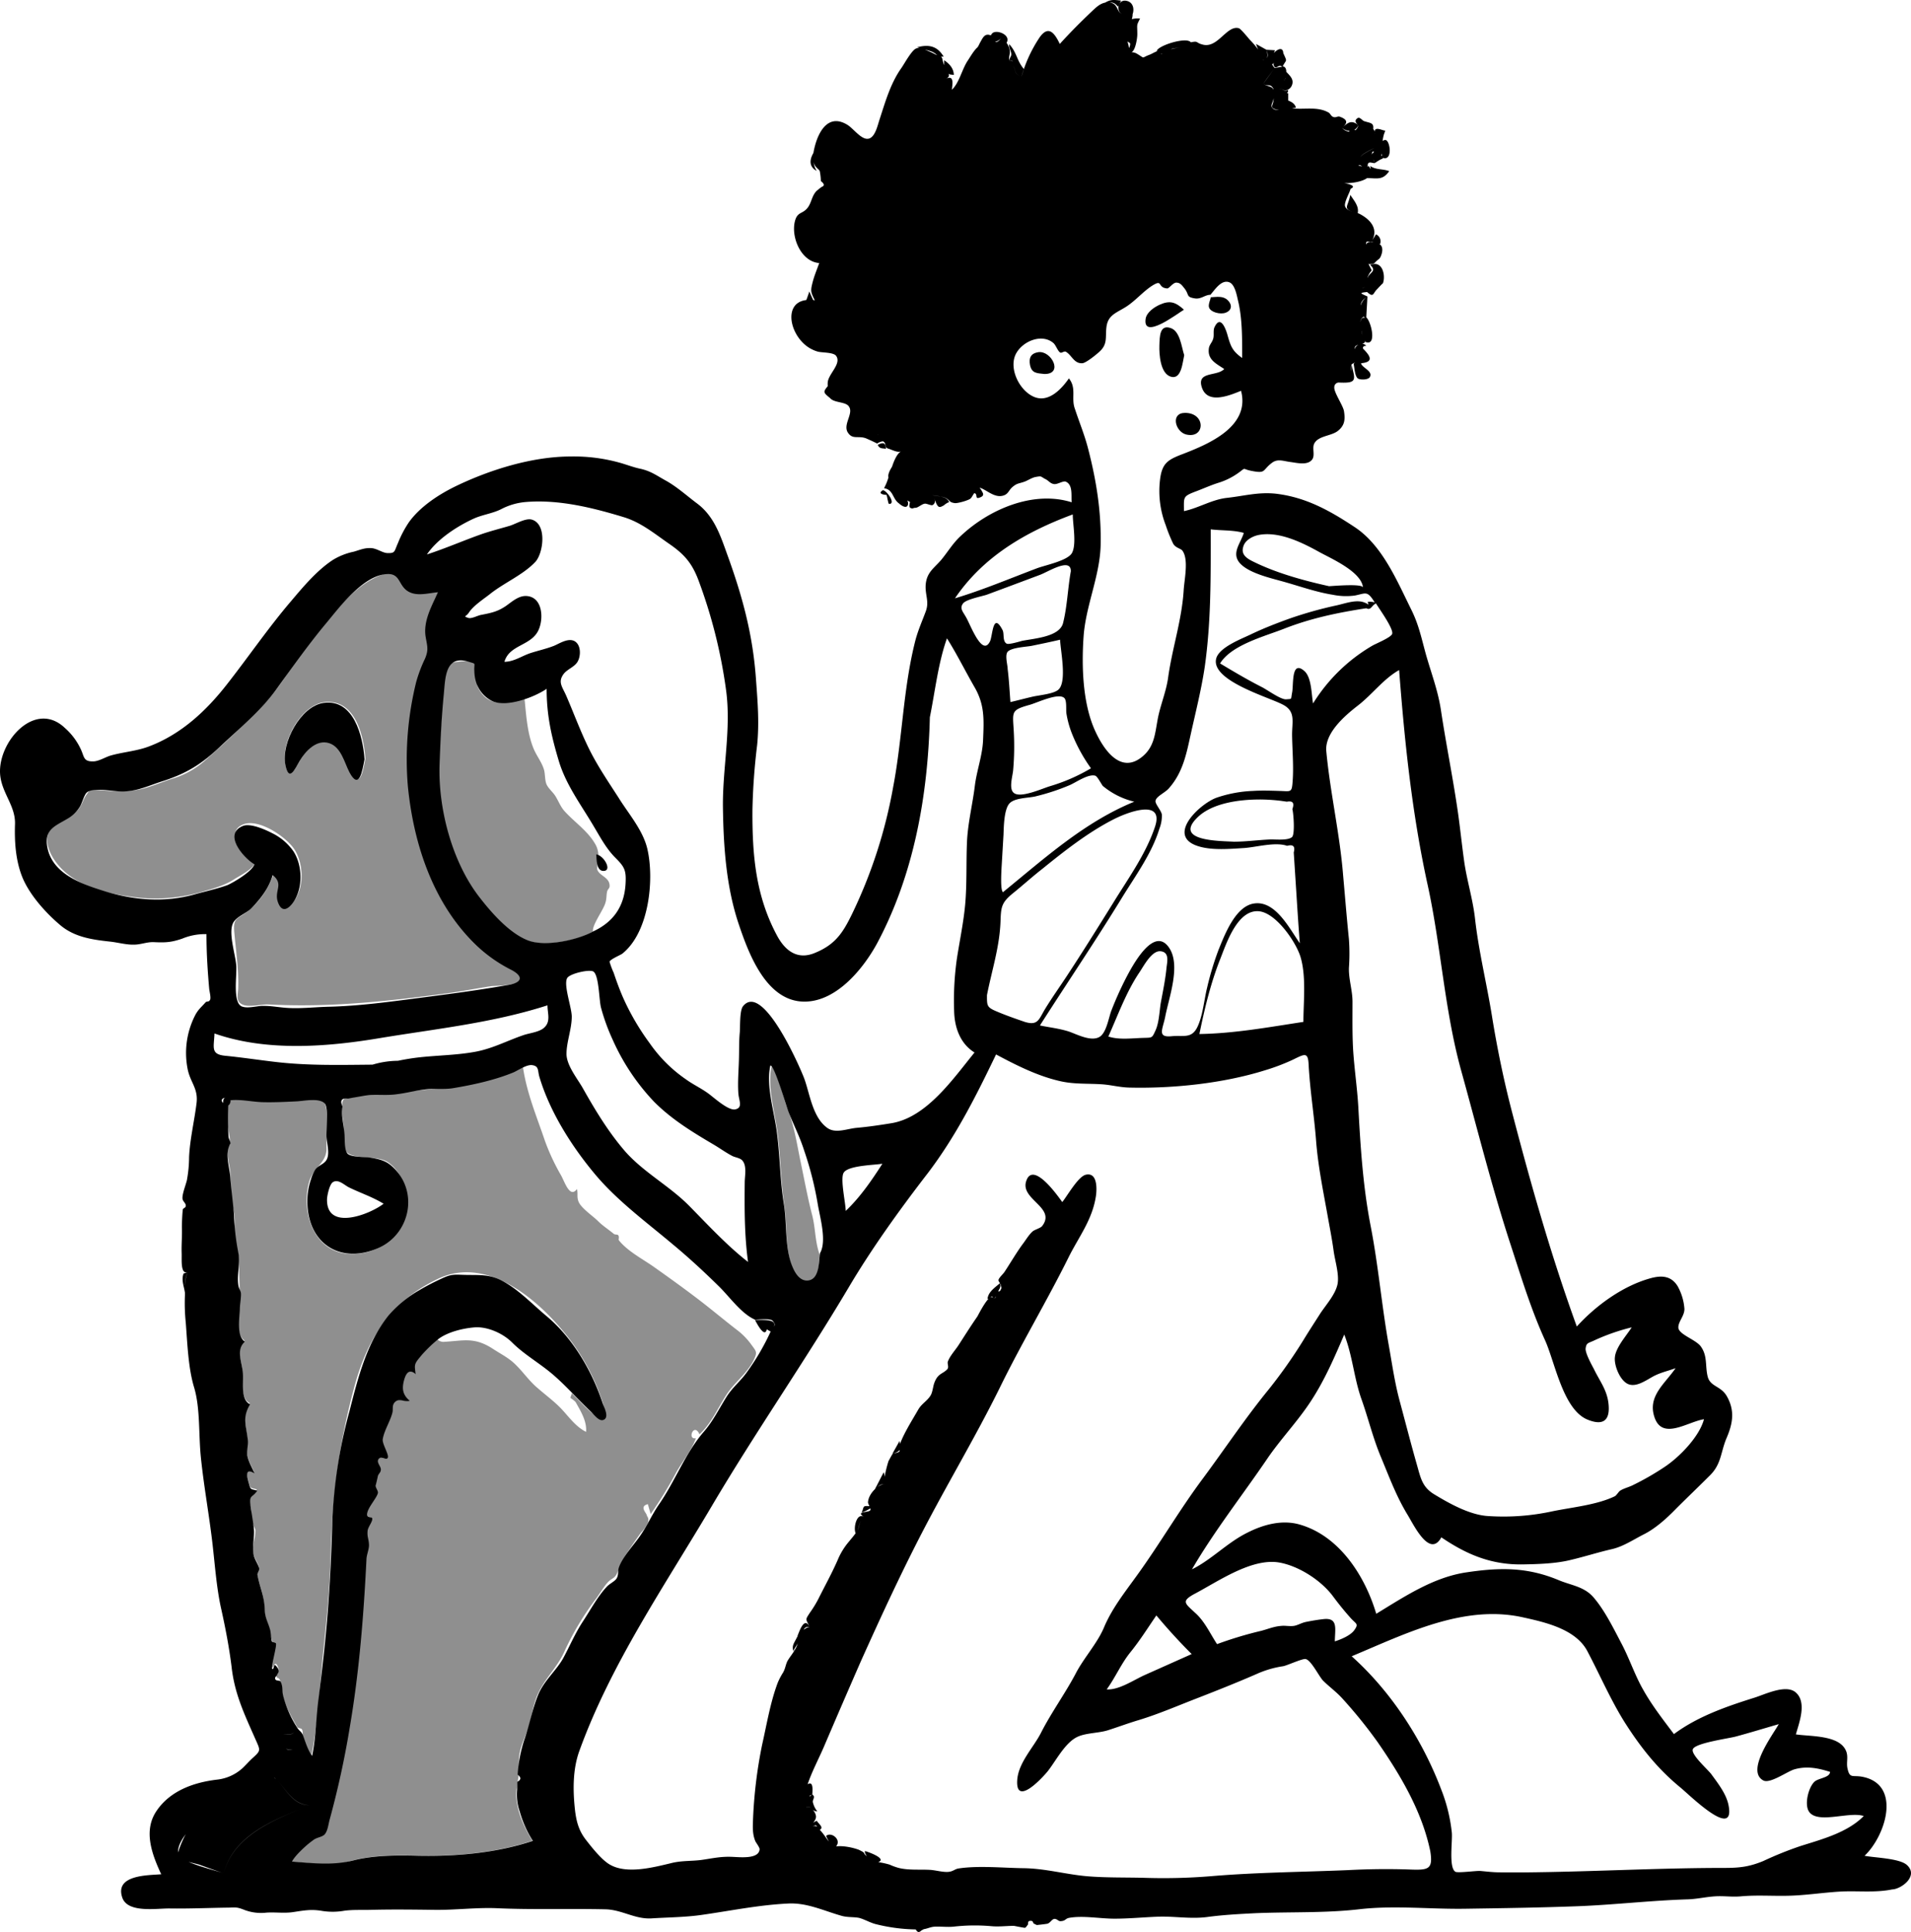 <svg id="Layer_1" data-name="Layer 1" xmlns="http://www.w3.org/2000/svg" viewBox="0 0 692.672 700.154"><title>1</title><g id="Character_petting" data-name="Character/petting"><path id="Combined-Shape" d="M189.537,386.6c1.4,9.6,5,18,8,26.9a77.889,77.889,0,0,0,5.8,12.4c1.4,2.5,3.2,8.5,5.8,5,.4,1.8-.1,2.7.5,4.4.8,2.4,5.2,5.3,7.1,7.2,1.8,1.8,3.9,3.1,5.8,4.7.4.3,1.2.1,1.5.4.6.7,0,1.6.3,1.9,3.1,3.9,8.5,6.7,12.5,9.5,5.8,4.1,11.5,8.2,17.1,12.5,4.4,3.4,8.7,7,13.1,10.4a24.7,24.7,0,0,1,5.3,5.4c1.9,2.6,2.2,2.7.9,5.5-2.4,4.9-6.8,8-9.7,12.3-3.3,5-5.5,10.5-10,14.7-2-4.5-4.6,2.1-1.3,1.4-1.6,4.6-5,8.5-7.4,12.9a146.871,146.871,0,0,1-9,14.6c-.3-1.2-.7-2.4-1-3.6-3.2.8-.6,3.1-.4,4,.2.8.9.9.4,2.7a12.3,12.3,0,0,1-2.5,3.6c-1.8,2.5-3.5,5-5.2,7.6-1.7,2.5-2.3,4.6-3.4,7-1,2.2-1.9,1.8-3.4,3.4-1.6,1.7-3.2,4.6-4.7,6.5a101.2,101.2,0,0,0-11.1,18.7c-2.8,6.2-8,10.5-10.3,17.1-1.2,3.4-1.6,6.9-2.7,10.3-1,3.2-2.6,6.1-3.2,9.4-.5,2.7-.2,5.9-.4,8.3-.2,2-1,5-.8,7.7.5,5.8,2.9,10.8,5.8,15.7-13.1,4.4-28,5.7-41.8,5.4-7-.2-15-.2-21.9,1.4-4,.9-7,2.1-11.2,1.8s-8.3-.7-12.5-1.1c1.2-2.5,5.2-5.5,7.4-7.4,1.3-1.1,3.4-1.3,4.4-2.4,1.1-1.2,1.5-4.2,1.9-5.6a324.548,324.548,0,0,0,7.3-33.6c3.4-20.1,4.7-40.5,6-60.7.1-1.5.8-3.2.8-4.6-.1-2.2-.5-3.5-.3-5.6.1-1.3,1.7-3.1,1.6-4.3-.1-1-1.8-.3-1.8-1.8,0-2.3,3.2-5.5,3.9-7.5.3-.8-.7-1.8-.8-2.7v-.2s.8-3.2.8-3.3c.2-1,1.2-1.3,1.1-2.6,0-1.1-1.7-2.5-.8-3.7.6-.8,2.8.5,3.3-.4.6-1.1-2.1-5.1-1.8-6.8.5-2.9,2.6-5.8,3.3-8.8.3-1.3,0-3.4,1-4.5,1.7-1.8,3.1,0,5.5-.6-2.5-2.1-2.9-3.9-2.2-7,.6-2.4,1.7-5,4.3-2.6-.4-3.6-.4-4.1,2.3-6.8,1.3-1.3,2.7-3.5,4.2-4.4.5-.5.9-1,1.4-1.5a3.356,3.356,0,0,0,2.3,1.1c7.4-.4,11.2-1.9,18,2.5,2.9,1.9,5.8,3.3,8.2,5.7,2.8,2.7,5,6,8,8.5,3.3,2.9,6.6,5.2,9.5,8.5,2.4,2.7,4.8,5.8,8.1,7.4.3-3.9-1.9-7.4-3.8-10.8a8.013,8.013,0,0,0-1.8-1.4c-.2-.7.6-1.3.3-1.9,2.8,2.6,5.8,6.4,9,8.3,5.3,3.1,2.9-3,1.9-6.1a76.354,76.354,0,0,0-14.1-24.8c-10.6-12.7-28.2-26.8-45.1-18.8-16.7,7.9-25.5,21.2-30.3,38.8-5.6,20.5-8.1,40.1-8.7,61.3-.3,12.1-1.5,24.2-2.8,36.3-1.2,11.8-1.8,24.6-4.1,36.1a19.485,19.485,0,0,1-3.1-6.3c-.3-1,.1-2-.4-2.9-.2-.4-1.4-.4-1.7-.8-1.9-3.3-4.5-7.9-5.3-11.8-.4-2,0-3.2-.9-5.1-.8-1.7-1.2-.1-1.5-2.2,0-.3,1.3-.8.9-2.2-1.1-3.5-1.8-.2-2.3-.2-1.1,0,1.3-7.2,1.1-8.3-.2-1.3-.8-.6-1.1-1.5a22.847,22.847,0,0,1-.8-3.3c-.6-3.6-2-4.8-2-8.7-.1-4.7-1.8-7.7-2.6-12.2-.1-.8.8-1.8.6-2.5-.3-1.5-1.4-2.8-1.9-4.4-.9-3.3.9-6.2.6-9.4,0,.5-1-2.4-1.1-2.6-.4-1.5-.2-3.4-.5-5-.3-1.5-1.2-3.5-.4-4.9.6-1,1.8-.7,2.6-1.8-2.7-.9-2.1.1-3.1-2.9-.9-2.9-1-5.3,2.1-3.4-.8-1.9-2.2-4.3-2.6-6.4-.3-1.9.4-3.7.2-5.6-.5-5-2.1-8.1.8-13-3.8-1.9-2.1-8.6-2.7-12.3-.6-4-2.2-7.8.8-10.4-3.8-2.7-1.9-11.5-1.8-15.7.1-4-.2-8.1-.2-12.8,0-2.6-.7-4.5-1.3-7.1-.8-3.4,0-5.9-.3-9.2-.2-2.6-1.2-5.2-1.3-7.9a83.345,83.345,0,0,0-.3-8.7c-.3-2.3-.9-3.9-.9-6.4a12.287,12.287,0,0,1-.2-2.7s1-2.4,1-1.3c0-3.9-1.9-7.7-.9-12.5.8-3.9,1.5-3.3,5.5-3,3.1.2,6.2.4,9.3.4,4,0,17-2.8,19.9.1,2.4,2.4,1,13.5,1.2,16.9.3,5.5-5,7.2-6.4,12.8-2.8,10.7,1.8,24.8,14.3,25.7,11.7.9,22.9-8.7,21.3-20.5-.6-4.7-2.8-9.9-6.9-12.7-4-2.7-12.4-.7-15.2-3.9-1.3-1.5-.8-7.4-.9-9.3-.2-2.9-1.5-8.6.4-9.9,2.1-1.5,8.7-1.6,11.1-1.6a55.973,55.973,0,0,0,10-.6c7.6-1.3,15.1-1.2,22.5-2.9C175.837,391.3,182.637,389.6,189.537,386.6Zm90.1,0c1.5,0,4.8,12.7,5.7,14.9,2.4,6.1,3.4,12.3,4.7,18.8,1.4,6.6,2.6,13.3,4.3,19.9,1.3,4.9,1,9.6,2.8,14.6-.5,3.1,0,8.3-3.4,9.6-3,1.2-5-1.7-6.2-4.2-3.1-6.8-2.1-15.8-3.2-23.1-1.3-8.6-1.4-17.1-2.4-25.7C281.037,403.7,278.037,394.1,279.637,386.6Zm-133.1-174.1c3.3,3.8,8.3,2.2,12.7,1.8-1.9,4.2-4.5,8.8-4.6,13.5-.1,2.5,1.3,4.7,1.3,7s-1.9,4.5-2.8,6.7c-4,9.7-5,22.9-5.2,33.3-.3,21.6,6.2,44.6,19.9,61.5a59.937,59.937,0,0,0,9.8,9.7c2,1.5,11.1,5.2,11.5,7.3.8,4.2-8.5,3.8-11.1,4.1-5.4.8-10.7,1.9-16.1,2.6-21.6,2.9-42.9,5.2-64.7,4-2.4-.1-6.9,1.1-9.2.1-2.7-1.1-1.8-3.4-1.7-6,.2-6.8-.8-13.4-1.4-20.1-.5-5.4.8-4.7,4.8-7.7a29.442,29.442,0,0,0,9.5-13.8c3.8,3.1,1.1,4.8,1.6,8.7.7,4.8,3.9,4,6.1.8,3.3-5,3-13-.1-18-2.8-4.5-12.8-11.4-18.5-9.3-7.5,2.7.7,11.9,4.2,13.9-.9,2.5-5.8,4.8-7.9,6.2-3,1.9-6.9,3.1-10.4,4.1a61.283,61.283,0,0,1-27.9,1.9c-9.2-1.3-19.8-4.3-25.7-11.9-2.6-3.3-4.9-8.2-2.5-12.3,2.2-3.7,7.7-3.9,10.4-7.5,1.2-1.5,1.7-3.6,2.8-5.1,1.7-2.4,1-2,4.3-1.7,5.3.5,11,.8,16.2-.5,3.9-1,7.8-2.8,11.6-3.9a30.982,30.982,0,0,0,11.1-6.5c7.3-6.4,14.4-13.3,21.1-20.2s11-15.8,17.3-23.1c7.1-8.3,13.9-18.9,24.4-23.4C143.437,206,143.337,208.8,146.537,212.5Zm25.4,27.5c1,1.1.4,7.1,1.3,9.1,3.7,7.5,10.2,5.8,16.9,4.2.6,6,1,12.7,3.4,18.3,1.1,2.5,2.8,4.6,3.6,7.2.5,1.6.3,3.7.9,5.3.7,1.7,2.4,2.9,3.4,4.6,1.2,2,1.8,3.8,3.4,5.5,3.5,3.8,8.2,7,10.8,11.5a8.34,8.34,0,0,1,1.2,5.4c0,.8-.6,3.6-.3,4.2.9,2.1,4.1,2.6,4.4,5.3.2,1.5-.6,1.3-.9,2.6-.3,1.5-.1,2.6-.7,4.3-.9,2.7-4.8,7.8-4.4,10.1-5.7,3.2-15.8,5.2-22.3,3.7-6.6-1.5-13.2-8.9-17.4-13.8-10-11.5-15.8-29.6-16.3-44.6-.3-7.6.7-15.3,1.1-22.9.2-4.3-.7-16.4,2.9-19.4C164.037,239.7,171.137,239.2,171.937,240Zm-53.7,14.4c-8.9.5-16.5,14.4-14.8,22.5,1.3,6.7,3.6,1.5,5.3-1.3,2-3.4,5.7-7.5,10.1-6.6,4.9,1,6.1,6.9,8.1,10.6,3.6,6.8,4.7-.5,5.5-4.7C131.837,266.8,128.937,253.8,118.237,254.4Z" fill="#8F8F8F" fill-rule="evenodd"/><g id="Ink"><path id="ink-shape" d="M652.537,669.029a129.3,129.3,0,0,0-13.4,5.4c-5.1,2.1-8.6,2.5-14.1,2.5-21.4,0-42.5,1.1-63.9,1.5-5.8.1-11.8.2-17.6.1-2.4,0-4.7-.3-7-.5-1.5-.1-8.1.8-9,.3-2.5-1.5-1-11.1-1.3-14.2a59.588,59.588,0,0,0-3.8-15.5c-6.8-18-18.1-35.5-32.5-48.4,19.4-8.1,40.6-18.9,62.1-14.1,8.2,1.8,19.1,4.3,23.3,12.2,4.5,8.5,8.5,17.8,13.6,25.9,5.8,9.1,11.9,16.8,20.2,23.6,3.3,2.7,19.9,19.2,17.4,6.4-.8-4.1-3.8-7.9-6.2-11.2-1.2-1.7-7.7-7.3-6.7-9.2,1.1-2.2,12.9-3.8,15.5-4.5,5.2-1.4,10.4-3,15.6-4.5-1.9,3.5-12.1,16.9-5.6,20.4,2.4,1.3,8.6-3.2,11.2-4,4.5-1.3,8.6-.5,13,.9-.1,2.2-4.4,2.2-5.8,3.7-2.1,2.2-3.5,8-1.9,10.6,3,4.8,14.7-.1,19.9,1.7-5.9,6-15.1,8.4-23,10.9Zm-291.6-199.1c.1.1,0,.3-.8.9-.2-.8-.6-.9-1.1-.7.4-.4.7-.6,1.1.7a3.256,3.256,0,0,0,.8-.9Zm1.8-2.6a.857.857,0,0,1-.9.7c0-.1,0-.2.1-.2.3-1,.8-.8.6-2.7a1.02,1.02,0,0,1,.2.9,1.052,1.052,0,0,1,0,1.3Zm-51.9,87.3c.5-1.2.6-2.6,1.3-3.7-.7,1.1-.7,2.5-1.3,3.7Zm200.7,122.9c-7.7-.3-15.3-.2-23,.2-16.5.7-33.1.8-49.6,2.2a211.94,211.94,0,0,1-23.9.6c-7.1-.2-14.2,0-21.2-.6-7.7-.7-15-2.8-22.8-2.9-7.5-.1-16.4-1-23.6.1-1.3.2-1.9,1-3.4,1.2-2,.3-4.9-.6-7-.7-3.7-.2-7.7.2-11.3-.7a21.9,21.9,0,0,1-3.3-1.2,31.335,31.335,0,0,0-4.1-.9c3.4-1.3-4.2-3.9-4.8-4-.2.5.2,1.2.7,1.9-1.9-1.5.1-.9-3-2.4a22.742,22.742,0,0,0-5.3-1.2,13.6,13.6,0,0,0-2.9,0,1.538,1.538,0,0,0,.4-.6c1.1-2.2-2.2-4.7-4-3.2a18.144,18.144,0,0,0,1,2l-.1-.1c-.7-.8-1.9-2.8-3.2-4.1,1.6-.9-.4-2.1-1.1-3.3-.5.3-1.1.5-1.3.9.4-.9,1.5-1.7.8-3.4a4.448,4.448,0,0,0-1.2-1.7,2.56,2.56,0,0,0,1.9.8,8.382,8.382,0,0,1-1.6-3.3c-.2-1,1.1-1.9-.2-2.8,0-.9.6-5.2-1.7-3.7h0c1.5-4.5,4-9.2,5.9-13.6,4.4-10.3,8.9-20.7,13.4-31,7.6-16.9,15.4-33.8,24.1-50.3,8.6-16.3,18-32.1,26.2-48.7,7.8-16,17-31.3,24.9-47.2,3.7-7.5,8.7-13.7,10-22.4.4-2.8.5-8.7-3.7-7.7-2.8.7-6.7,7.7-8.5,9.9-1.6-2.2-10.7-15.2-13.1-7.5-2.1,6.6,11,9.5,5.8,16.2-.5.7-2.7,1.3-3.4,1.9-1.4,1.2-2.6,3.3-3.7,4.7-2.4,3.3-4.4,6.8-6.6,10.1-.4.6-2,2.1-2.1,2.8-.1.4.3.8.5,1.2-1.8,1.6-4.1,3-4.5,5.6.1.1.2.1.4,0-1.7,1.8-3.8,6-4.1,6.5-2.3,3.3-4.5,6.8-6.7,10.2-1.2,1.9-3.3,4.1-4,6.2-.2.7.5,2-.2,2.7-1.7,1.8-3.4,1.4-4.7,5-.5,1.4-.6,3.4-1.4,4.6-1.3,2-3.2,2.9-4.4,5-2.3,4-5.1,8.4-6.6,12.4h0c-.1-.3-.1-.7-.2-1-.8,1.5-1.7,3-2.5,4.5a3.927,3.927,0,0,0,2.6-1.3,2.544,2.544,0,0,1-.2.7,6.028,6.028,0,0,1-2.3.6c-.6.9-1.1,1.9-1.6,2.8a46.318,46.318,0,0,0-1.4,5.7,6.4,6.4,0,0,0-.3-1.7c-1.1,2-2.1,4.1-3.2,6.1,1.9-1.5,1.8-1.7,3.6-1.8-2.3,0-5.8,3.3-6.1,6.4-.1.5.3,1.1.5,1.6h-.2c-2.4-.2-1.7.3-2.6,2.3a14.158,14.158,0,0,0,3.1-1.5.846.846,0,0,1,0,.7c-.6.9-5.5.3-2.3,2.4-2.6-1.7-3.9,4-3,5.9-.7,1-1.5,1.9-2.3,2.9a25,25,0,0,0-4.2,6.8c-2.1,4.8-4.7,9.5-7,14.1a39.814,39.814,0,0,1-3,4.9c-1.9,2.9-1.6,2.2-.1,5.4-.6-.2-1.4.3-2.2.9a1.59,1.59,0,0,1,2.2-.9c-1.9-4-3.6.9-4.5,3.2h.1c-.1.2-.2.3-.3.5h0c-.9,1.9-2,3-1.2,5,.2-1.1,1.1-1.9,1.5-2.9-.5,2.3-3,5-3.8,6.6-.6,1.3-.7,2.6-1.5,4a24.652,24.652,0,0,0-1.9,3.6c-2.7,7.1-4,15.1-5.7,22.6a168.191,168.191,0,0,0-3.3,27.3c-.1,2.6-.2,5,.8,7.5.1.4,1.6,2.3,1.6,3-.2,3.7-7.1,2.9-9.8,2.8-4.2-.2-7.1.5-11.2,1.1-3.8.5-7.4.2-11.2,1.2-6.3,1.5-15.8,4-21.9.6-3-1.6-6.7-6.3-8.8-9-2.6-3.3-3.5-6.6-4-10.7-.8-7.1-.9-14.9,1.6-21.7,11.4-31.5,31.1-60.1,48-88.7,15.9-26.9,33.7-52.4,49.6-79.2,8.4-14.2,18.5-28.2,28.6-41.3,10.2-13.4,17.5-27.9,24.8-43.1,7.5,4,15.4,8,23.8,9.8,4.8,1,9.5.7,14.3,1,3.5.2,6.5,1.1,10.1,1.2,15.8.4,34-1.5,49.1-6.2a75.2,75.2,0,0,0,10.3-3.9c4.3-2.1,5.5-2.9,5.7,1.9.5,9.3,2,18.3,2.7,27.5.7,9,2.5,17.8,4.1,26.7.8,4.5,1.7,9,2.3,13.5.5,3.4,2,8.2,1.4,11.6-.7,3.8-4.2,7.6-6.3,10.8-2.1,3.3-4.2,6.5-6.2,9.8a179.775,179.775,0,0,1-12.4,17.6c-8.5,10.4-15.8,21.4-23.8,32.2-8.6,11.5-15.7,23.8-24.1,35.4-4.4,6.1-9,11.9-11.9,18.8-2.4,5.7-7.3,11-10.2,16.6-3.9,7.4-8.9,14.2-12.7,21.7-2.7,5.2-7.9,10.5-8.5,16.6-.9,10.2,8.7,0,11-2.8,3-3.8,6.3-10.4,10.8-12.5,3.2-1.5,7.9-1.3,11.4-2.5,3.7-1.2,7.2-2.5,10.9-3.6,7.2-2.2,14.1-5.2,21.1-7.9,7.2-2.8,14.5-5.7,21.6-8.8a36.4,36.4,0,0,1,9.6-2.8c1.5-.3,6.9-2.8,8.1-2.6,2,.4,4.8,6.2,6.3,7.8,2.3,2.3,5,4.2,7.2,6.7a171.787,171.787,0,0,1,12.6,15.6c8.3,12,16.1,25.1,19.1,39.6,1,6.4-.6,6.8-6.9,6.6Zm-216.8-15.7a.365.365,0,0,1-.1-.3c0,.1.1.2.1.3,1-.6,1.2-.3,1.4.2a1.465,1.465,0,0,0-1.4-.2Zm-2.3-6.7c0-.2-.1-.3-.1-.5a.9.9,0,0,1,.1.5,1.063,1.063,0,0,1,1.4,0,1.2,1.2,0,0,0-1.4,0Zm1-4.4c.3,0,.6-.2,1-.6-.3.3-.6.7-.9,1v-.1c.1-.1,0-.2-.1-.3Zm-98.3-36.7c-2.2,5.3-3.2,11.1-5.1,16.5a50.091,50.091,0,0,0-2.4,12.6c1.3,1,1.3,1.8-.1,2.6a26.2,26.2,0,0,0-.1,2.8,18.628,18.628,0,0,0,.9,7.8,40.439,40.439,0,0,0,4.8,10.8c-13.1,4.4-28,5.7-41.7,5.4-7.4-.2-15.7-.2-23,1.6-7.8,2-14.6,1.1-22.6.5,1.2-2.4,5.6-6.3,7.9-7.9,1.2-.8,3-1,3.9-1.9,1.2-1.3,1.4-3.9,1.9-5.6a324.548,324.548,0,0,0,7.3-33.6c3.4-20,5-40.5,6-60.7.1-1.7,1-3.6.9-5.2-.1-2.1-.7-2.8-.5-4.9.1-1.4,1.8-3.3,1.7-4.5-.1-.8-2-.1-1.9-1.6.2-2.3,3.2-5.4,3.9-7.5.3-.9-.8-1.9-.8-2.9,0,.3.8-3.2.8-3.3.2-1,1.2-1.4,1.1-2.6,0-1.1-1.7-2.5-.8-3.7s2.7.6,3.3-.4c.6-1.1-2.1-5.1-1.8-6.8.5-3.1,2.7-6.4,3.5-9.6.3-1.2-.2-2.6.8-3.7,1.7-1.8,3.1,0,5.5-.6-2.4-2-2.9-4-2.2-7,.6-2.4,1.7-5,4.3-2.6-.3-3.2-.7-3.5,1.5-6.1a47.723,47.723,0,0,1,6.8-6.7c3.5-2.6,9.1-3.9,13.2-4.2,4.5-.3,10.1,2.1,13.5,5.5,4.2,4.2,9.5,7.2,14.3,11.2,5,4.2,9.4,9.3,14.2,13.8,1,.9,2.8,3.5,4.4,3.1,2.5-.7.5-4.5-.1-6.1-3.9-11.8-10.9-23.8-20.6-31.8-5-4.2-9.9-9.4-15.7-12.5-4.7-2.5-8.3-2.1-13.3-2.2-4.3-.1-5.1-.4-8.9,1.4a84.6,84.6,0,0,0-7.9,4.1,43.384,43.384,0,0,0-11.2,9.2c-8,10-11.1,22.7-14.2,34.8a177.136,177.136,0,0,0-6.2,40.3c-.4,14.1-1.1,28-2.5,42.1-.7,7.3-1.6,14.6-2.5,21.9-.9,6.7-.9,13.9-2.3,20.5-1.7-2.5-2.2-4.4-3.2-7.1-.6-1.8-1.3-1.7-2.2-3.1a39.033,39.033,0,0,1-5.1-11.6c-.5-2.1,0-3.2-.9-5.1-.3-.6-1.7-.1-2-1-.2-.7.7-1.2.7-1.4-.1-.5,1.3-1.1.1-2.7-1.7-2.3-.9.6-1.8.5-.8,0,1.6-8,1.3-9.2-.1-.4-1.4-.5-1.5-.8-.3-1.1-.3-2.8-.6-4.1-.8-3-1.9-4.3-2-7.7-.1-4.6-1.8-7.8-2.6-12.2-.2-.8.8-1.8.6-2.5-.4-1.5-1.4-2.8-1.9-4.4-.8-3,.3-7.3,0-9.7-.2-2.2-.8-5.6-1.2-8.3-.6-4.4.5-2.9,2.4-5.7-2.6-.8-2.3-.1-3.1-2.9-1-3.3-.9-5.2,2.1-3.4-.8-1.9-2.2-4.3-2.6-6.4-.3-1.9.4-3.7.2-5.6-.5-5.2-2.2-8,.8-13-3.8-1.9-2.1-8.6-2.7-12.3-.6-4-2.2-7.7.8-10.4-3.1-2.2-1.9-8.5-1.8-11.9,0-1.5.5-4.2.4-5.6-.1-1-.7-1.6-.9-2.7-.7-4.1.8-8.2-.1-12.3a84.837,84.837,0,0,1-1.5-13.1c-.3-4.4-1-9-1.3-13.5-.2-3.3-1.5-7-.9-10.4,0-.3.8-2.7.9-2.2,0-.9-.7-2-.7-2.5a108.146,108.146,0,0,1-.1-11.4h0a2.026,2.026,0,0,0,.8-1.9c3.8-.4,7.9.6,11.7.7,4.1.1,8.2-.1,12.2-.3,2.6-.1,8.3-1.4,10.3.8,1.4,1.6.5,9.8.6,11.9.1,2.5,1.4,6.5-.1,8.7-.9,1.4-3,1.9-4,3.4a14.638,14.638,0,0,0-1.5,3.4,24.673,24.673,0,0,0-1.3,9.3c.7,14.7,12.6,21.5,25.8,15.6,11.6-5.2,14.7-20.8,4.8-29.6-2.3-2.1-4.8-2.6-7.8-3.1-1.9-.3-7.1-.1-8.3-1.5-1.2-1.3-.9-5.5-1.1-7.3-.2-2.8-1.3-7-.7-9.7-1-2.2-.3-3.2,2-2.9.7-.1,1.5-.3,2.2-.4,1.9-.3,3.7-.7,5.6-.9,3.4-.2,6.7.2,10-.3,3.3-.4,6.6-1.3,9.9-1.7,3.5-.5,7,.1,10.5-.5,7.2-1.2,15-2.9,21.8-5.7,1.8-.8,4.9-3,6.9-2.6,2.4.4,1.8,2,2.5,4.3,3.8,12.7,11.8,25.3,20.3,35.4,8,9.5,18.5,17.2,28,25.2,5.8,4.8,11.3,9.9,16.7,15.2,3.9,3.8,8.1,9.9,13.1,12.1,1.1,0,5.6-.5,6.4.4.9,1,.9,1.5.5,2.1,1.1-2.8-4-2.3-6.9-2.4.3.5,3.5,7,4.3,3.4a9.993,9.993,0,0,0,1.4.8,85.473,85.473,0,0,1-8.5,14.6c-2.3,3.3-5.4,5.7-7.5,9.1-2.7,4.3-4.9,8.8-8.2,12.6-6.7,7.7-10.4,17.9-16.3,26.4-2.8,4.1-4.3,7.9-7.2,11.9-2.3,3.2-6,7.2-7.3,10.9-.5,1.5,0,2.7-.9,4.1-.6.9-2.4,1.8-3.3,2.7-3.4,3.5-6.1,8.6-8.8,12.7-2.9,4.4-4.8,9-7.3,13.6-2.6,4.5-6.7,7.8-8.9,12.9Zm-88.8,20.1c-1.8,0-2.4,0-2.6-.7a2.2,2.2,0,0,1-.1-.9,2.2,2.2,0,0,0,.1.9c.2.8.8.8,2.6.7Zm.2-6.6c.2.5-.9,1.3-3.9,1,3,.4,4.1-.5,3.9-1Zm-7.2,16.6c.3.2.5.5.8.7a5,5,0,0,1-.8-.7Zm-18.3,34.7c-2.4-.8-8.6-2.3-12.7-4.1,1.8.5,3.7.9,4.4,1.2,2.8,1,5.5,2,8.3,2.9,3.9-14.1,18.5-19.4,31.1-24.6-6-.3-8.2-5.5-11.8-9.2,3.6,3.7,5.8,9,11.8,9.2-12.6,5.2-27.2,10.6-31.1,24.6Zm-13.7-14.1c-.1.2-.3.5-.4.7a38.548,38.548,0,0,0-2.4,5.9c-.1-2.1,1.2-4.6,2.8-6.6Zm13.8-266.8a1.272,1.272,0,0,1,.6-.1c-.7,0-.8.8-.9,1.9-.6-.7-.7-1.4.3-1.8Zm45.4,32.4c4.3,2.1,8.4,3.4,12.5,5.9-5,3.9-20.9,10.1-20.5-1.8.1-1.4.9-5.2,2.1-6,2-1.3,4.2,1.1,5.9,1.9Zm-48.8-55.8c18.8,6.6,40.7,4.9,59.8,1.7,20.5-3.4,41-5.5,60.9-11.9,0,2.8,1.2,5.7-1,7.9-1.7,1.8-5.4,2.1-7.7,2.9-5.9,2-11,4.8-17.3,6-7,1.3-13.9,1.3-20.9,2.1-2.5.3-4.9.7-7.3,1.2a32.619,32.619,0,0,0-9.2,1.4c-11.8.1-23.5.4-35.3-1-6-.7-11.9-1.6-17.9-2.2-5.6-.5-4.3-2.9-4.1-8.1Zm-7.2-50.4c-11.1,3.1-22.5,2.1-33.4-1.4-7.9-2.5-18.3-6.2-20-15.8-1.1-6.3,2.7-7.5,7.1-10.1a12.639,12.639,0,0,0,4.6-4.3c.9-1.3,1.6-4.4,2.6-5.3,2.3-2.1,9.7-.3,13.3-.4,5.4-.2,9.1-2.1,14.1-3.7,8.8-2.8,14.4-6.3,21.2-12.8,6.7-6.3,14.5-12.8,19.9-20.2,6-8.3,11.8-16.5,18.4-24.4,4.9-5.9,13.7-17.7,22.4-17.7,4.4,0,3.7,4.2,7.2,6.3,3.2,1.9,7.3.6,10.8.3-2.3,5.2-5.5,10.6-4.4,16.5.6,3.3,1,4.5-.3,7.6a51.172,51.172,0,0,0-3.2,8.5,116.719,116.719,0,0,0-3,37.7c2.1,21.2,9.3,43,25.2,58a52.846,52.846,0,0,0,12,8.4c4.4,2.2,4.8,4.6-.7,5.6-10.7,1.9-21.5,3.3-32.2,4.7s-21.6,2.9-32.5,3.2c-5.4.1-10.7.8-16,.4-2.7-.2-5.3-.7-8-.7-2.3-.1-5.8,1.1-8,.2-3.4-1.4-1.7-11.4-2-14.8-.3-4-2.8-11.4-1.3-15.1,1-2.6,4.9-3.7,6.9-5.8,3.3-3.4,6.3-7.3,7.6-11.9,4.1,3.3.6,5.5,1.8,9.5,1.4,4.4,3.9,3,5.9,0,3.3-5.1,3.1-12.9-.1-18a20.265,20.265,0,0,0-7.8-6.7c-2.5-1.3-7.9-3.7-10.6-2.6-7.4,3,.5,11.8,4.2,13.9-.9,2.6-7.3,6.4-9.7,7.5-3.5,1.3-8.1,2.3-12,3.4Zm101.4-80.8a14.1,14.1,0,0,0,.7,4.1,11.443,11.443,0,0,0,5.5,6.5c5.1,2.7,15.5-1.2,20-4.3,0,9.5,1.7,17.1,4.4,26.1,2.6,8.7,8,15.8,12.6,23.6,2.4,4,4.6,8.2,7.9,11.5,3.4,3.4,4,4.6,3.7,9.6-.5,8.1-4.4,13.7-11.7,17.1-5.8,3.2-17.8,5.8-24.1,3.1-6.7-2.8-13.1-10.2-17.4-15.8-9.8-12.8-14.8-32.1-14.2-48,.3-8.3.7-16.8,1.5-25,.6-6,.4-14.7,9.1-12,2.9.9,1.8.2,2,3.5Zm33.6,111.2c.8-1.7,8.3-3.4,9.6-2.4,2,1.5,2,10.5,2.7,13a72.628,72.628,0,0,0,4.3,11.8,79.282,79.282,0,0,0,15,22.4c6.4,6.4,13.8,10.9,21.6,15.5,2.2,1.3,4.4,2.9,6.7,4.1,1,.5,2.7.7,3.5,1.5,1.9,1.9,1,5.7,1,8.1-.1,9.8-.1,19.2,1.2,28.8-7.6-5.9-14.5-13.4-21.3-20.3-7.1-7.2-16.3-12-23.1-19.6-6.1-7-11-15.1-15.5-23.1-2-3.5-5.7-8-5.9-12.1-.1-4.4,1.9-9.2,1.9-13.8,0-3.3-3-11.3-1.7-13.9Zm91.7,99.6c-.5,2.9-.1,9.3-4.2,9.9-2.8.4-4.6-2.2-5.6-4.5-3.1-6.8-2.1-15.8-3.3-23.1-1.4-8.6-1.4-17.1-2.5-25.7-.9-7.6-4.1-17.2-2.4-24.6,1.5,0,5.7,14.6,6.6,16.9,1.9,4.8,4,8.8,5.6,13.8a121,121,0,0,1,5,19.7c.8,4.7,3.3,13.3.8,17.6Zm22.6-32.4c-3.8,5.9-8,12.1-13.3,17.1,0-2.8-2.1-11.8-.7-13.9,1.7-2.6,11.2-2.7,14-3.2Zm-148.3-233.7c3.2-1.5,6.9-1.9,10.1-3.5a23.422,23.422,0,0,1,8.9-2.6c12.1-1,24.4,2.1,35.6,5.5,6.2,1.9,11,5.9,16.2,9.5,5.4,3.7,8.3,6.8,10.7,13a183.91,183.91,0,0,1,10.1,39.9c2,14.2-1.3,28.6-1.1,42.9.2,14.1,1.2,28.7,5.7,42.1,3.5,10.4,9.6,27,22.5,28.1,12.3,1,22.6-11.7,27.7-21.1,13.4-25.1,18.4-53.7,19.1-81.9,1.9-9.4,3-19.6,6.2-28.6,3.6,5.7,6.6,11.8,10,17.7,3.7,6.4,3.4,11.7,3.1,19-.2,5.7-2.3,11.1-3,16.8-.8,6.5-2.4,12.9-2.8,19.5-.4,7.8,0,15.7-.7,23.5-.6,6.5-2,13.1-3,19.6a107.763,107.763,0,0,0-1,18.8c.1,6.1,2.2,12,7.4,15.2-7.7,9.4-17.2,23.4-30,25.6-4.3.7-8.3,1.3-12.7,1.7-3.5.3-7.7,2.2-10.7,0-5.3-3.8-6.3-12.3-8.3-17.8-1.4-3.8-15-35.2-22.2-26.3-1.3,1.6-1,7.4-1.2,9.6-.3,3.2-.2,6.5-.3,9.7-.1,4.1-.5,8.3-.2,12.4.2,2.5,1.7,5.1-1.1,5.7-2.6.6-8.1-4.6-10-5.9-2.5-1.8-5.3-3.1-7.8-4.9a51.373,51.373,0,0,1-13.2-13.1,88.954,88.954,0,0,1-9.7-16.6c-1.3-3-2.4-6-3.4-9a30.555,30.555,0,0,1-1.5-4c.3-.9,3.7-2.3,4.6-2.9,9.7-7.7,11.7-26.8,9.1-38-1.6-6.8-6.8-12.7-10.4-18.5-3.6-5.6-7.3-11-10.3-16.9-3.3-6.5-5.8-13.4-8.7-20.1-1.4-3.2-3.1-4.9-1-7.8,1.3-1.8,4-2.6,5.1-4.5,1.2-2,1.3-5.8-.8-7.3-2.3-1.6-5.6.6-7.7,1.5-2.8,1.1-5.6,1.7-8.4,2.6-3.2,1-6.1,3.2-9.6,3.2,1.8-6.3,9.8-5.7,12.4-11.6,1.8-4,1.5-11.5-4-12.2-3.1-.4-5.6,2-7.9,3.6-3.1,2.1-5.4,2.5-8.9,3.2-1.3.2-3.5,1.5-4.7,1.1-2-.7-.9-.3.2-1.9,1.6-2.5,5.3-4.9,7.6-6.7,5.1-4.1,12.1-7,16.5-11.7,2.9-3.1,4.3-13.6-1.2-15.3-2.2-.7-5.8,1.5-8,2.2-3.7,1.1-7.4,2-11,3.3-6.4,2.3-12.6,5-19.1,7.1,3.9-5.7,11-10.2,16.8-12.9Zm217.3-1.6c0,3.6,1.4,10.5-.2,13.8-1.4,3-10,4.6-13,5.8-9.8,3.7-19.5,7.8-29.5,10.8,10.3-15.2,25.7-24.1,42.7-30.4Zm-1.4-49.3c-2.5,3.6-7,8.6-12.1,6.9-5.6-1.9-9.9-10.4-7.1-15.8,2.4-4.6,9.4-7.5,13.6-3.9.9.8,1.5,2.8,2.4,3.4.6.4,1.5-.7,2.2-.2,2.1,1.3,2.9,4.3,5.9,4.1,1.4-.1,5.8-3.7,6.7-4.7,2.4-2.5,1.6-5,2-8.3.5-4.5,3.6-5.2,7.2-7.5,3.4-2.2,6.1-5.5,9.4-7.6,4-2.5,1.7.7,5.4,1,.7.1,2.1-2.1,3.3-2.1,1.5,0,2.1,1,3,2.1,1.8,2.3.5,3.1,3.7,3.6,2.3.4,3.7-1.3,5.7-1.3,1.6-1.8,4-5.7,6.9-4.5,2,.8,2.7,4.9,3.1,6.6,1.6,6.5,1.5,14.1,1.5,20.8-3.7-2.6-4.2-4.4-5.4-8.6-.8-2.7-2.6-6.8-4.6-2.6-.6,1.2-.1,3-.5,4.2-.4,1.5-1.5,2.2-1.6,3.8-.4,3.9,2.8,5.3,5.6,7.2-2.6,2.8-10.1.7-8.1,6.7,2.1,6.3,10.2,2.8,14.2,1.2,3.4,13-11.8,19.3-21.1,22.9-5.5,2.1-7.6,3.3-8.3,9.6a34.316,34.316,0,0,0,2.1,16.2,55.165,55.165,0,0,0,2.7,6.7c.9,1.6,2.8,1.7,3.4,2.6,2.3,3.3.6,10.5.4,14.4-.7,10.8-4.1,20.7-5.6,31.3-.7,5.4-3,10.5-3.9,15.8-.9,4.9-1.2,9.5-5.4,13-8.3,7-14.7-3.4-17.6-10.2-4.1-9.7-4.5-22.5-3.8-32.9.7-11.3,5.9-22.1,6.2-33.3.3-12-1.5-23.4-4.5-35-1.3-5.1-3.2-9.6-4.8-14.5-1.5-3.9.7-7.5-2.2-11.1Zm21.5-118.6h0s-.1-.1-.2-.2l.2.2Zm.3-1.1a11.965,11.965,0,0,0-.6-2.4c.4.3,1,.5,1,.8a3.1,3.1,0,0,1-.4,1.6Zm12.3,2.1c-.1,0-.2.1-.3.1a.749.749,0,0,1-.5-.1h.2a.637.637,0,0,0,.6,0Zm6.5-2.1a8.094,8.094,0,0,0-3.7.5l.6-.3a9.4,9.4,0,0,1,3.1-.2Zm-65.4,316.8c.2-5.4.2-7,4.5-10.5,3.6-2.9,7-6,10.6-8.8,7.9-6.4,16.4-13.1,25.5-17.8,5.1-2.7,18.9-8,15.4,2.5-3.3,9.9-9.7,18.7-15.1,27.5-5.6,9-11.2,18-17,26.8-2.5,3.8-5.2,7.6-7.6,11.5s-2.6,6.4-7.5,4.9c-3.5-1.2-7.5-2.6-10.9-4.1-2.9-1.3-2.8-2.1-2.8-5.6,1.8-9.1,4.5-17.2,4.9-26.4Zm22.7-108.5c-1.2,5-10.1,5.6-14.8,6.5-.8.2-5,1.5-5.7,1-1.5-.9-.8-3.5-1.4-4.8-3.6-7-3.6,1.9-4.6,4-2.8,5.7-7-5.8-8.6-8.6-1.2-2.2-2.5-3.3-1.2-5.1,1-1.5,6.8-2.6,8.6-3.2,6.5-2.4,12.9-4.8,19.3-7.2,2.8-1,11.3-6.5,11.2-1.3-1.1,6.1-1.3,12.7-2.8,18.7Zm-4.8,59.2c-2.7.8-10.1,4.2-12.8,2.6-2.3-1.3-.7-6.1-.5-8.5a97.675,97.675,0,0,0,.2-14.3c-.4-6.9-1-7.4,5.8-9.3,2.6-.7,10.6-4.6,12.6-2.4.9,1,.5,4.3.7,5.5a34.773,34.773,0,0,0,2.2,7.8,59.353,59.353,0,0,0,6.7,12.1,65.447,65.447,0,0,1-14.9,6.5Zm-15.4-48.6c1.2-1.7,7-1.9,8.9-2.3,3.4-.7,6.8-1.4,10.2-2.2.2,4.2,2.5,15-.5,18-1.7,1.7-7.3,2.1-9.7,2.7-2.6.6-5.2,1.3-7.8,1.9-.3-4-.5-8-1-12,0-1.4-1-4.7-.1-6.1Zm.7,54.9c1.8-2.1,6.7-2,9.4-2.6a79.468,79.468,0,0,0,12.5-4.1c2.3-1,6.8-4.2,9.3-3.4.7.2,2.2,3.1,2.7,3.7a27.94,27.94,0,0,0,11.4,5.7c-18.1,7.4-32.6,20.6-47.6,32.8-1.1-.9-.5-8.8-.4-10.7q.3-5.1.6-10.2c.1-2.9.2-9,2.1-11.2Zm54.9,72.2c-.5,3.1-.6,7.3-2,10.2-1.2,2.6-1.1,2.4-4.3,2.5-4.1.1-8.8.8-12.7-.5,3.5-7.8,6.5-16.2,11.3-23.3,1.5-2.2,4.4-7.9,7.6-7.6s2.5,3.5,2.2,5.8c-.4,4.3-1.3,8.6-2.1,12.9Zm15.9-121.5c2.4-16.8,2.2-33.2,2.2-50.1,3.9.5,8.2.2,12,1.3-1.2,3.9-4.7,7.4-1.3,11.1,3.5,3.7,11.7,5.4,16.5,6.8,5.6,1.6,11.3,3.6,17,4.5a23.922,23.922,0,0,0,8,.3c4.1-.8,4.5-1.9,7.2,2.4a.1.1,0,0,0,.1.1,6.527,6.527,0,0,0-2.6-.2c.1.3.2.7.3,1a6.6,6.6,0,0,0-2.6-1.1c-2.7-.5-6.1.7-8.7,1.3a146.144,146.144,0,0,0-17.2,4.8c-4.7,1.7-9.4,3.5-14,5.7-3.5,1.7-11.6,4.7-12.7,8.8-2.1,8,19,14,24.1,16.7,4.9,2.5,3.3,6.3,3.4,11.4.1,5.5.6,11,.2,16.4-.3,4.3-.6,3.6-4.9,3.5-3.2-.1-6.4-.2-9.5,0a46.044,46.044,0,0,0-13.3,2.5c-6.3,2.4-18.4,14-6.3,17.6,5,1.5,11.3.9,16.4.6,4.4-.3,11.3-2.3,15.6-.8q3.3-.9,2.4,2.4c.1,1.5.2,3.1.3,4.6l.6,9.3c.4,6.3.8,12.6,1.3,19-3.7-5.2-8.8-15.6-16.6-14.4-6.8,1-10.7,11.5-12.9,16.9a106.666,106.666,0,0,0-4.1,13.6c-1.1,4.4-1.6,10.6-3.7,14.6-2.1,3.9-4.9,2.6-9.2,3-5.3.5-3.2-2.5-2.3-7,1.3-6.9,5.8-18.7,1.4-25.1-5.6-8.2-13.5,7-15.6,11a124.912,124.912,0,0,0-5.3,11.8c-1,2.6-1.8,8.2-4.4,9.6-3.1,1.7-8.1-1-11-2-3.4-1.1-7.1-1.5-10.5-2.2,9.9-15.5,20.2-30.7,29.8-46.4,4.8-7.8,10.8-16,13.5-24.9a12.782,12.782,0,0,0,.9-5.1c-.2-1.5-2.5-3.9-2.3-5,.2-1.6,3.4-2.9,4.8-4.5,5.1-5.7,6.4-12.5,8-19.8,1.7-7.7,3.8-16,5-24Zm19.3-48c7.5-1.6,16.1,2.7,22.4,6.2,4.2,2.3,15.2,7.1,15.7,12.8-.1-1.5-10.3-.6-12.3-.5-8.6-1.9-17.8-4.4-25.8-8.1-2.9-1.4-6.4-2.7-5.3-6.2.6-2.3,3.2-3.7,5.3-4.2Zm-8.7,111.1c-4.8-.3-22-.1-13.3-8.7,5.4-5.4,15.5-6.6,22.7-6.6a64.93,64.93,0,0,1,7.7.5l2.1.3c2.2-.4,2.8.5,2,2.7.4,1.3,1,9-.1,10.1-1.5,1.4-6.3.8-8.1.9-4.4.2-8.7.8-13,.8Zm25.2,65.3c-12.5,1.9-25,4.2-37.7,4.4,1.9-9.3,4.1-18.5,7.6-27.3,2.2-5.6,6.2-17.8,13.9-17.2,6.2.5,13.4,11,15.1,16.4,2.2,7.1,1.1,16.4,1.1,23.7Zm32.2-140.7c-.2,1.3-5.9,3.6-7.1,4.3a62.052,62.052,0,0,0-21.6,21c-.6-3.3-.5-9.5-3.2-11.8-4.8-4.1-3.8,5.1-4.4,7.9-.5,2.6.1,2.2-2.1,2.4-2,.2-7.1-3.6-9-4.5-5.1-2.6-10-5.5-15-8.5,4.1-6.7,16.1-9.8,23-12.5,9.9-3.9,19.6-5.9,30-7.5,1.7.9,2-1.1,3.3-1.6a.367.367,0,0,0,.1-.3c1.5,2.4,6.4,9.2,6,11.1Zm12.8,90.9c4.9,22.3,6.1,45.5,12.2,67.5,5.8,20.9,11,41.8,17.7,62.4,3.9,11.9,7.5,23.9,12.7,35.3,3.6,8,6.5,25,15.3,28.7,5.8,2.4,8.3.3,7.7-5.6-.5-5.1-3.2-8.3-5.3-12.7-.8-1.5-3.2-5.8-3-7.5.3-2,.8-1.8,3-2.8a74.229,74.229,0,0,1,13.7-4.8c-1.9,3-5.8,7.2-6.1,10.9-.3,3,1.9,8.5,4.9,9.7,2.8,1.1,6.1-1.2,8.6-2.6,2.8-1.6,5.5-2.1,8.5-3.2-3.9,5.7-10.3,10.2-7.6,17.9,2.9,8.3,12,1.5,17.9.6-1.7,6.4-9,13.8-14.3,17.3a97.274,97.274,0,0,1-11.3,6.5c-1.5.8-3.4,1.2-4.8,2.1-.5.3-1.4,1.8-1.9,2-6.6,3.2-15.6,4-22.8,5.5a83.443,83.443,0,0,1-22.9,1.7c-6.7-.3-14.2-4.5-19.8-7.9-4.3-2.6-4.9-5.9-6.2-10.5-2.2-7.7-4.2-15.5-6.3-23.3-1.8-6.7-2.7-13.1-3.9-19.9-2.6-14.4-3.8-29-6.6-43.4-2.8-14.3-3.7-28.7-4.5-43.3-.4-7-1.5-14.2-1.9-21.1-.3-5.6-.2-11.2-.2-17,0-4.1-1.4-8.1-1.3-12.2a73.59,73.59,0,0,0,0-10.5c-.8-7.7-1.4-15.4-2.1-23.1-1.2-15.1-4.7-30-6.1-45-.6-6.5,6.5-12.7,11.4-16.5,5.2-4,9.3-9.7,15-12.9,2,26.2,4.7,52.1,10.3,77.7Zm-85.5,278.9-16.8,7.5c-4.1,1.8-9.5,5.6-14,5.3,3.2-4.4,5.2-9.3,8.7-13.6,3.4-4.2,6.2-8.7,9.3-13.2,4.1,4.9,8.3,9.5,12.8,14Zm1.2-21.9c8.5-4.5,20.5-12.9,30.4-11.3,7.1,1.2,15.2,6.4,19.5,12.1,2,2.7,4,5.2,6.4,7.9,2.1,2.4,3.2,2.1,1.4,4.6-1.4,1.9-4.8,3.3-7,4,0-4.3,1.3-8.5-3.8-8.1-2,.2-4.4.6-6.4,1-1.7.3-2.7,1-4.2,1.4-1.6.4-3.5-.1-5.1.1-2.8.2-5.1,1.3-7.7,1.9a138.435,138.435,0,0,0-15.5,4.7c-2.5-3.8-4.5-8.3-7.9-11.3-3.7-3.5-5.3-4.2-.1-7Zm-72.5-562.4a3.56,3.56,0,0,0,2.4-1.6c-1.2,1.8-1.8,1.8-2.4,1.6Zm-25.4,2.9a11.444,11.444,0,0,1,2.8.8,8.32,8.32,0,0,1,1.7,1.2,4.893,4.893,0,0,0-.7-.3,27,27,0,0,0-3.8-1.7Zm-16.9,139.7c-.1-.1-.1-.2-.2-.3a.78.78,0,0,0,.2.3Zm-3.3.5a1.553,1.553,0,0,1-.8-.6,1.557,1.557,0,0,0,.8.6,1.487,1.487,0,0,0,.7.1,1.489,1.489,0,0,1-.7-.1Zm-1.3-2.7a3.083,3.083,0,0,0,.1,1,2.787,2.787,0,0,1-.1-1Zm4,1.5-.2-.2.2.2Zm-.7-.6a.755.755,0,0,0-.4-.2.751.751,0,0,1,.4.2Zm140.6-134.7a.9.9,0,0,0,.5.1,4.423,4.423,0,0,1-.5-.1Zm4.4,2.9a4.366,4.366,0,0,1-1-1.5.367.367,0,0,0,.3.1l.5-.5a1.11,1.11,0,0,0-.1,1.1c.8,1.7,1.8-.9,3,.4-1,0-2.1.4-2.7.4-1.4,1.9-2.8,3.9-4.2,5.8,1.9,1,2.5-.2,3.6,1.5.1.1.1.3.1.6-.4-1.3-1.6-1-3.7-2.1,1.3-1.9,2.8-3.9,4.2-5.8Zm3.6,4.3a1.381,1.381,0,0,0,.3-.4c0-.1.1-.3.1-.4,0,.2,0,.3-.1.4s-.1.3-.3.4a.366.366,0,0,1-.3.1c.1,0,.2-.1.3-.1Zm.4-2.1v0Zm-2.1,5.2c.1.1.1.2.2.3,0-.1-.1-.2-.2-.3Zm-2.1,7.6c-2-1.1-.3-2.4-.2-4.1v.5c-.1,2.3-1.8,3,1.2,3.7.2,0,.5.1.8.1a4.7,4.7,0,0,1-1.8-.2Zm31.3,17.4c-.1-1,4.4-3.1,4.9-3.3-.6.3-5,2.4-4.9,3.3Zm5.2-8.5h0a.31.31,0,0,1-.1-.2c0,.1,0,.2.1.2Zm2.3,7.8a5.586,5.586,0,0,0,.1-.7,5.16,5.16,0,0,1,.2,1.1.535.535,0,0,0-.3-.4Zm-3.4-.1c0-1.6.5-1.3.8-1.2-.3.4-.8.5-.8,1.2Zm-4.8,3.6a1.344,1.344,0,0,1,1.2.5c-.7-.2-1.4-.4-1.2-.5Zm-3.8,9.3c-.1,0-.1,0-.2.1,0-.1.1-.1.2-.1Zm.3-.1c-.1,0-.1,0-.1.1l.1-.1Zm-.7.2a.366.366,0,0,0-.3.1.366.366,0,0,1,.3-.1Zm3,56.3a1.626,1.626,0,0,1,1.1-.5,1.746,1.746,0,0,0-1.2,1.5,1.211,1.211,0,0,1,.1-1Zm3.5-10.4h-.1c-1-.1-1.4.6-1.5,1.5a1.946,1.946,0,0,1,1.1-1.8c0-.1-.1-.1-.1-.2.2.2.4.3.6.5Zm-1.2,5.2a.756.756,0,0,0-.1-.4,7.362,7.362,0,0,0,.4,1.4c-.1-.3-.2-.7-.3-1Zm.9-16.2c-.1,0-.2.1-.3.1a.368.368,0,0,0,.3-.1Zm.2-.1c-.1,0-.1.1-.2.1a.345.345,0,0,0,.2-.1Zm-.5.2c-.1,0-.2.1-.4.1.2,0,.3,0,.4-.1Zm1-11.8v0Zm196,583.4c-2.7-2.4-11.8-2.6-15.3-3.3,7.8-7.4,13.6-26.2-1.2-28.7-3.3-.5-4.2.7-5-3-.5-2.3.5-4.4-.7-6.7-2.7-5.4-12.9-4.8-18-5.6,1.2-4.3,4.2-11.9-.3-15.4-3.6-2.7-10.9.9-14.7,2.1-10.2,3.2-20.6,6.8-29.2,13.2-3.9-5.2-7.9-10.3-11.1-16-3.1-5.4-5-11.3-7.9-16.8s-6-11.9-10.1-16.7c-3.4-4-8.2-4.4-12.7-6.3-11.5-4.8-21.5-4.6-33.5-2.8s-22.4,8.8-32.6,15c-4-13.5-13.2-28.1-27.6-32.3-6.4-1.9-13.2-.1-19.1,2.9-7.3,3.6-13,9.8-20.1,13.3,8.1-13.9,18.4-27,27.3-40.1,4.9-7.2,11.1-13.6,15.9-21,4.9-7.5,8.5-15.8,12-24,3,7.6,3.5,15.6,6.2,23.3,2.5,7,4.2,14.2,7.1,21.1,3,7.2,5.6,14.3,9.7,21,2.3,3.8,8,15.7,12.2,8.1,9.3,6.3,18.3,10.1,30,9.8,5.3-.1,11.3-.3,16.4-1.5,5.2-1.2,10.1-2.8,15.3-4,4.1-.9,7.8-3.4,11.5-5.3,4.3-2.1,8.5-5.9,11.8-9.3,4.1-4.1,8.3-8.1,12.4-12.2s3.8-8.2,5.9-13.3c2.3-5.3,3.2-10,.2-15.3-2.2-3.9-6.1-3.4-7-7.3-.9-3.8,0-7.3-2.4-10.7-1.8-2.6-8.2-4.4-8.2-7,0-2.2,2.3-4.2,2.2-6.8a19.61,19.61,0,0,0-2.5-8.2c-2.4-3.8-6-3.9-10.1-2.7-9.9,2.8-19.6,9.9-26.4,17.4-9.3-25.6-16.7-51.7-23.5-77.8-3-11.5-5.4-23.2-7.3-35-1.9-11.7-4.8-23.4-6.1-35.1-.8-7-2.9-13.6-3.9-20.5-.8-5.7-1.4-11.5-2.2-17.3-1.8-12.7-4.4-25.3-6.3-38-1.1-7-3.5-13.2-5.4-19.9-1.6-5.8-2.6-10.8-5.3-16.2-5.2-10.5-10.5-23.3-20.5-29.9-8.9-5.9-17.6-10.8-28.5-12.1-6.4-.7-11.5.8-17.8,1.5-5.5.6-10.3,3.7-15.6,4.8,0-5.1-.5-5.3,4.2-7.1,2.7-1,5.3-2.2,8.1-3.1a25.011,25.011,0,0,0,7.5-3.7c2.9-2.1,1.1-1.4,4.6-.7,5.5,1.1,3.9-.2,7.5-2.9,2.1-1.6,4.2-.6,6.7-.3,2.3.3,6.1,1.3,7.8-.8,1.3-1.6-.1-4.3.9-6,1.5-2.7,6-2.6,8.4-4.4,2.6-2,2.8-4.2,2.3-7.3-.4-2.1-3.7-6.8-3.5-8.6a1.664,1.664,0,0,1,1.6-1.7c6.5.3,6.2-.7,4.6-6.4-.1.9-.1,1.6-.2,2.2a6.841,6.841,0,0,1,.2-2.2c.2-.4.8-.6,1.3-.9l-.5.5c.3,1.2.4,4.4,1.5,5.3.8.6,3.8.6,4.4-.5,1.2-2.2-3-3.4-3.2-5,4.9-.4,3.2-2.8.7-5.3-.1-.7.3-1,1.2-1a2.479,2.479,0,0,0-1.5-.8,1.884,1.884,0,0,0,.9-.4.94.94,0,0,0,.1-.9,2.544,2.544,0,0,1,.2.7c4.2,1.7,2.1-7.4.3-8.9.1-2.5.3-5,.4-7.6a5.62,5.62,0,0,0-2.4,3.3c0-1.2.7-2.2,2.4-3.3-2.7-1.2-3-1.3-.1-1.6,2.4,2.2,2.1.4,3.6-1-.1.1,2.3-2.5,2.1-2.1,1.1-2.8-.1-8.6-4.6-6.7,2.5,2.2,0,2.6-.9,4.5,0,.1-.1.1-.1.2a1.421,1.421,0,0,1,.2-.6c1.5-3.3,1.9-.8.2-4.5h0a2.678,2.678,0,0,0,2.2-.3c1.4-1.7,1.8-1,2.5-3.1q.9-2.85-.9-3.9c.1,0,.3.1.4.1a2.769,2.769,0,0,0-1.5-3.5c-.5.9-1.1,1.7-1.6,2.6.2.1.5.1.7.2h0c-1.7-.2-2.4.1-2.6.9a1.183,1.183,0,0,1,.1-1c.2-.3,1.7.2,1.8-.1,2.6-4.3-.1-7.8-4.3-10-1.6-.8-4.7-.9-5.3-2.8-.4-1.4,1.6-4.7,2-6.3,2.9-1.3-2.5-2.1-2.5-2.1-.2,1.9-.1,2.8,1,2.6-1.1.2-1.2-.7-1-2.6,1.6.2,6.3-.2,8.5-1.8,3.8.1,5.7.8,8-2.5-2.2-.9-4.9-.4-6.9-1.9a4.97,4.97,0,0,1,.2,1.2,3.6,3.6,0,0,0-1.1-1.4c.3.3.2.4-.2.4a.52.52,0,0,0,.2-.4c.1-1.6,1.3-.9,2.5-.8a2.654,2.654,0,0,0-.5-1.4,4.566,4.566,0,0,1,.5,1.4c.8-.5,1.5-1,2.3-1.4a1.234,1.234,0,0,0,.8-.5h0c3.6,1.1,2.5-6.5.8-6.5a1.53,1.53,0,0,0-1,.4,18.292,18.292,0,0,1,.5-2.5h0c.2-.4.3-.9.5-1.3-.9.1-3.8-1.7-3.9.4a1.913,1.913,0,0,0-.5-1c.3-2.3-1.1-2.1-3.2-2.8-.8-.2-1.6-1.7-2.5-1.1-1.3.9-.5,1.8.3,2.5a2.865,2.865,0,0,1-1.1,1.9c-.1-.1-.2-.2-.3-.2a3.028,3.028,0,0,0,1.4-1.7c-2.7-2.1-3.9-.7-5.9,1a4.251,4.251,0,0,0,2.7,1.1c0,.1-.1.2-.1.3a3.973,3.973,0,0,1-2.6-1.4c2.2-1.8,2-3-.7-4-.9-.4-1.5.5-2.6,0-.6-.2-1-1.2-1.5-1.5-4.1-2.4-9-1-13.3-1.6.5-.1,1-.1,1.4-.2-.4-1.5-1.6-2.1-2.8-2.6v-2.6c-.2,0-.3-.1-.5-.1a.97.97,0,0,0,.4-1.1,2.015,2.015,0,0,1-2.5-.7c1.1,1.5,3.4.7,4-1.2.7-2-.8-3.3-2.1-4.7,0-1.4-.6-1.9-1.3-2,1.4-2.7,1.7-1.4.2-4.8-.1-2.3-2.1-1.5-3.4,0,.1-.3.3-.7.4-1-1-.1-2.1-.1-3.1-.2.3.8.8,2.3.1,3,.5-.7.1-2.3-.1-3-1.3-.7-2.5-1.4-3.8-2.1.1.2.4,1.1.8,2a33.1,33.1,0,0,0-3.1-3.6c-.6-.7-3.2-3.9-3.9-4.1-4.3-1.2-7.5,7.1-12.8,6-3.1-.7-1.6-1.5-4.6-.9-1.6-2.1-12,1.2-12.4,3.2a.9.9,0,0,1,.5-.1c-1.2.4-2.2,1.1-3.3,1.5-2.9,1.1-1.2,1.4-4.4-.5a3.885,3.885,0,0,0-1.9-.5c1.4-.6,2.1-5,2.1-6.5,0-3.7-.4-3,1-5.7a8.764,8.764,0,0,0-3,.2,5.663,5.663,0,0,0,.3-1.8c.7-2,.1-4.3-2.1-4.8-3.4-.8-4,4-1.6,4.8-2.3-.8-1.4-3.8-4.6-4.2,1.2-.1,1.9.2,3,1.5.4-.7.7-1.5,1.1-2.2-2.5-.3-3.7-.5-5.7.7-2,.4-3.4,1.8-4.9,3.2-4.1,3.9-7.8,7.6-11.6,11.8-1.9-4-4.1-6.9-7.3-2.4a50.262,50.262,0,0,0-6.6,14.3c-3-1.4-1.7-1.8-3-4,1.3,2.1,0,2.6,3,4,.3-.9.6-1.9.9-2.8-2.6-3-2.5-5.9-5.3-9-.3,1,.6,2.4.7,3.4.2,1-.9,1.7-.7,2.8,1-.4,1.3-.2,1.3.3,0-.4-.3-.6-1.3-.3-.4-1.8.6-2.7,0-4.7a6.256,6.256,0,0,0-1-2c1.8-3-4-5.1-5.3-3.3a2.092,2.092,0,0,0-.4.6c-2.3-1-3,1.1-4,2.8a10.93,10.93,0,0,1-.8,1.5c-1.3,1.1-2.6,3.4-3.6,4.9-2.1,3.2-3,7.9-5.7,10.5.1-1.7,1-5.5-2.1-4,1-.5,1.2-1.1.9-1.8l.6.3c.4,0,.9.1,1.3.1-.1-2.4-1.6-4-3.5-5.3v1.8c-.8-2-.5-2.6-1.2-3.2a3.086,3.086,0,0,0,1,.1c-2.3-3.9-5.4-4.5-9.6-3.4.3.1.6.1.9.2a3.529,3.529,0,0,0-1.4.3c-1.6.8-4.1,5.4-5.2,7-4,5.6-5.9,12.5-8,18.9-.6,1.8-1.5,6.1-3.8,6.7-2.6.7-5.5-3.6-7.8-5-7.5-4.6-11.2,3.7-12.3,10.2-1.7,2.9-1.3,5.2,1.2,6.5a6.471,6.471,0,0,1-1.1-3.2c.3,1.9,1.9,2.5,2.2,3.3a20.877,20.877,0,0,1,.4,3.6q1.95,1.5.3,2.1c-.7.5-1.3,1-1.9,1.5-1.8,1.9-1.8,4.5-3.4,6.3-1.8,2.1-3.5,1.2-4.4,4.6-1.5,5.8,2.2,14.7,8.8,15.2-.8,2.3-1.8,4.6-2.4,7-.8,3.1-.7,3.5.8,6.5-11-1.6-10.2,10-3.9,15.8a12.419,12.419,0,0,0,5,2.8c1.4.4,5.6.2,6.6,1.5,2.1,2.8-2.6,6.4-3,9.5a7.351,7.351,0,0,0,0,1.5c-1.7,2.1-1.7,2.3.8,4.3,1.4,1.8,5.6,1.3,6.8,3,2,2.6-2.4,6.7-.2,9.7,1.7,2.4,3.6.9,6.4,1.9,1.4.6,2.7,1.2,4.1,1.9a4.851,4.851,0,0,1,2.1-.8c1.6.8.1,2.2,2.1,2.7,1,.3,3.4,1.6,4.5.9-1.5.9-2.5,3.2-3.3,5.6-.8,1.3-1.6,2.8-1.3,3.9a20.917,20.917,0,0,1-1.6,3.9c3.4.5,3,3.8,5.4,5.5,3.2,2.8,3.8.2,3-1.1.3.2.7.4,1,.6.1,0-.6,1.7.1,2.1,1,.5.9,0,1.9,0,.9,0,2.3-1.4,3.4-1.5.6-.1,2.4.8,2.8.5a1.506,1.506,0,0,0,.5-2.3l.5.9c1.1,2.9,1.7,2.2,3.3,1.4-.5.2,1.3-1.1,1.7-1-.8-2.3-4.1-2.1-6.1-2.6,1.3.4,3.4.4,4.5.9,2,.8,1.3,1.7,3.7,2,1,.1,5-1,5.7-1.7.1-.1.1-.2.2-.2.4-.6.7-1.2,1.1-1.7,1.5.2-.1,2.5,2.2,1.5,1.7-.7.9-1.6.3-2.7a5.547,5.547,0,0,0-.6-.8c2.4.6,5.3,3.8,8.5,2.9,1.9-.5,2-1.8,3.3-3,1.8-1.6,2.4-1.3,4.6-2.1,1.3-.5,2.7-1.5,4.1-1.7,2.2-.4,1.6-.1,3.4.8,1.1.5,1.7,1.6,3.1,1.8,1.2.2,3.2-1.2,4.2-.9,2.7,1.1,2,4.9,2.2,7.5-13.9-4.4-30.1,2.6-40.3,12.3-2.8,2.6-4.6,5.7-7,8.6-2.7,3.1-5.2,4.5-5.6,8.9-.3,3.8,1.4,6.1,0,9.8-1.3,3.5-2.7,6.6-3.7,10.3-4.5,17.5-4.7,35.6-8.1,53.3a176.871,176.871,0,0,1-14.9,46c-3.4,7-6.2,11.2-13.7,14.2-6,2.4-10.4-.7-13.4-6.2-7.9-14.6-9.1-29.6-9-45.8a230.107,230.107,0,0,1,1.7-23.4c.8-8,.2-15.6-.4-23.6-1.1-16.1-4.8-29.9-10.3-45.1-2.6-7.2-4.8-14.2-11.1-18.9-3.5-2.6-7.1-5.9-11.2-8.2-3.3-1.8-5.3-3.4-9.1-4.3-2.5-.5-4.8-1.4-7.2-2.1a61.947,61.947,0,0,0-18.2-2.4c-13.9,0-29.1,4.7-41.6,10.7-6.2,3-13,7.4-17.1,13.1a39.217,39.217,0,0,0-4,7.6c-1.4,3.1-.9,3.7-3.9,3.6-1.8-.1-3.9-1.8-6-1.8-2.3-.1-4,.7-6.1,1.3a23.669,23.669,0,0,0-7.6,3c-5.8,3.8-10.8,9.8-15.2,15-8.2,9.6-15.5,20.3-23.2,30.1-7.5,9.6-16.6,18.1-28.3,22.5-4.5,1.7-9.4,2-13.9,3.3-2,.6-4.4,2.2-6.5,2.1-3.3,0-3-1.7-4.2-4.3a23.411,23.411,0,0,0-5.8-7.8c-10.8-10.3-24.3,4.9-23.5,16.7.5,6.8,5.6,11.4,5.4,18.1-.2,6.3.2,12.7,2.4,18.6,2.5,6.7,8.7,13.6,14.2,18.2,5.1,4.2,11.4,5.1,17.8,5.8,2.9.3,5.9,1.2,8.8,1.1,2.4,0,4.6-1,7.1-.9,4.2.2,6.4.1,10.4-1.3a21.357,21.357,0,0,1,8.7-1.6c0,6.7.4,13.2,1,19.9.1.9.7,3.2.3,3.9-.5,1-1.1.3-1.7,1-1.5,1.7-2.6,2.5-3.7,4.6a29.977,29.977,0,0,0-2.8,19.1c.9,5.2,4,7.3,3.3,12.8-.8,6.5-2.4,13-2.7,19.5a46.884,46.884,0,0,1-.8,8.4c-.4,1.7-1.7,4.9-1.6,6.6.1,1.1,1.2,1.6,1.2,2.6,0,.9-1,.8-1.1,1.5-.2,2.2-.3,4.3-.3,6.5.1,3.1-.2,6.1-.1,9.2.1,2.3-.5,7.8,2.2,6.9a13.77,13.77,0,0,0-1,4.8c0-.2-.1-.3,0-.5a11.257,11.257,0,0,1,1-4.3l-1.5.5c-.9,2.4.2,4.7.5,7v.7a68.19,68.19,0,0,0,.3,10.1c.6,7.8.9,16.4,3,23.4,2.3,7.6,1.6,17.2,2.5,25.7,1,9.6,2.7,19.1,3.9,28.7,1.1,8.6,1.6,17.9,3.5,26.2,1.5,6.8,2.8,13.5,3.7,20.7,1.1,10,4.8,17.5,8.8,26.6,1.7,3.8,1.8,3.8-1.3,6.6-1.3,1.2-2.4,2.5-3.7,3.7a16.38,16.38,0,0,1-9,4c-8.6,1-17.2,4.1-22.1,11.5-4.7,7.1-1.6,15.5,1.8,22.8-4.6.4-17,.1-14.1,8.5,2,5.7,12.6,3.8,17.3,3.9,6.8.1,13.7-.2,20.5-.3,3.1,0,3.4-.4,6.4.8a16.981,16.981,0,0,0,8.1,1c3.3-.2,6.5.3,9.7-.2,4-.6,6.5-1.1,10.5-.4a24.474,24.474,0,0,0,8.1-.1c3.2-.4,6.2-.2,9.5-.3,7.7-.2,15.4-.1,23.1,0,7.5.1,15-.9,22.5-.6,13,.6,26.2.1,39.3.4,6,.1,10.7,3.6,16.7,3.3,6.1-.4,12.4-.4,18.5-1.3,10.5-1.5,20.6-3.6,31.3-4.1,6.7-.3,12.7,2.6,19,4.4,2.3.7,4.4.4,6.5.8,2,.5,4.1,1.8,6.2,2.3a63.4,63.4,0,0,0,14.4,1.9c.6,1.1,1.2,1.2,2,.4.3-.2.6-.3.9-.5,1.4-.2,2.4-.8,3.9-.9,2.3-.1,4.6.2,6.8,0a68.23,68.23,0,0,1,13.6-.2c2.9.3,5.5-.1,8.4-.1,0,0,4,.8,4,.7.4-.1.9-1.1,1.1-1.2-.1-.9.2-1.4.9-1.3.5-.1.9.2,1,.8-.2,0,1.2.7,1.3.7s3.7-.4,3.9-.5c1-.4,1.5-1.5,2.3-1.7,1-.2,1.6.9,2.4.8,1.9-.1,1.6-.9,3.1-1.2,5-.9,11.2.3,16.4.3s10.3-.5,15.3-.7c6.1-.3,12.1.9,18.3.1,5.9-.8,11.8-1.1,17.7-1.4,12.4-.5,25.1,0,37.3-1.4,12.8-1.5,25.7,0,38.5-.2,13.5-.2,27-.4,40.5-.9,13.4-.5,26.8-2.1,40.1-2.5,3.4-.1,6.7-.9,10.1-1.1,3.1-.2,6.1.3,9.3,0,5.7-.5,10.9-.1,16.6-.2,6.4-.1,12.6-1.1,19-1.5s12.8.5,19.2-.8c3.3-.1,9.8-4.9,5.3-8.9Z" fill-rule="evenodd"/><path id="ink-shape-2" data-name="ink-shape" d="M438.737,107.029h0a.1.1,0,0,0-.1.1Z" fill-rule="evenodd"/><path id="ink-shape-3" data-name="ink-shape" d="M492.037,77.629c.8-2.8-1.2-4.8-2.6-7-.9,4.9-3.3,4.7,2.6,7" fill-rule="evenodd"/><path id="ink-shape-4" data-name="ink-shape" d="M343.636,183.029c0,.1,0,.1.1.2,0-.1,0-.2-.1-.2" fill-rule="evenodd"/><path id="ink-shape-5" data-name="ink-shape" d="M321.337,179.329c.2.4.6,3.3.9,3.3,2.6.1-.6-4.7-2.2-5-2.5,1.5,1.3,1.8,1.3,1.7" fill-rule="evenodd"/><path id="ink-shape-6" data-name="ink-shape" d="M321.136,162.629c-.2-2.2-.9-2.5-3-1.4.7,1.4,1.4,1.2,3,1.4" fill-rule="evenodd"/><path id="ink-shape-7" data-name="ink-shape" d="M292.136,109.129c1,.2,2,.3,3,.5-.6-1.3-1.2-2.7-1.8-4-.3,1.1-.8,2.3-1.2,3.5" fill-rule="evenodd"/><path id="ink-shape-8" data-name="ink-shape" d="M108.636,275.729c2.1-3.5,6.1-7.9,10.7-6.4,4.3,1.4,5.5,7,7.3,10.5,3.6,6.8,4.7-.5,5.5-4.7-.6-8.3-3.9-21.9-14.8-20.4-8.3,1.1-15.5,14.5-13.9,22.4,1.3,6.6,3.5,1.5,5.2-1.4" fill-rule="evenodd"/><path id="ink-shape-9" data-name="ink-shape" d="M424.437,118.929c-4.1-1.5-4.1,3-4.2,6.3-.1,3.1.3,10.2,4.2,11.3,3.8,1.1,4.2-5.2,4.8-7.8-1-3.1-1.5-8.6-4.8-9.8" fill-rule="evenodd"/><path id="ink-shape-10" data-name="ink-shape" d="M429.136,112.229c-3-2.7-5-3.5-8.8-1.8-2,.9-4.8,2.8-5.1,5.2-1,7.6,11.3-1.8,13.9-3.4" fill-rule="evenodd"/><path id="ink-shape-11" data-name="ink-shape" d="M429.837,157.429c7,1.8,7.4-7.8-.3-7.8-5.3,0-3.6,6.7.3,7.8" fill-rule="evenodd"/><path id="ink-shape-12" data-name="ink-shape" d="M376.337,127.629c-2.6.4-3.5,2-3,4.6.6,3,2.3,3,5.2,3.3,7.1.1,2.5-8.6-2.2-7.9" fill-rule="evenodd"/><path id="ink-shape-13" data-name="ink-shape" d="M438.237,111.429c.6,1.8,4.2,2.6,6,1.9,2.2-.8,2.6-2.8.7-4.6-1.7-1.6-4-1.1-6.1-1,0,.7-1,2.6-.6,3.7" fill-rule="evenodd"/><path id="ink-shape-14" data-name="ink-shape" d="M218.737,315.629c3.3,0,.2-5.6-2.6-6,.1,1.7,0,6,2.6,6" fill-rule="evenodd"/></g></g></svg>